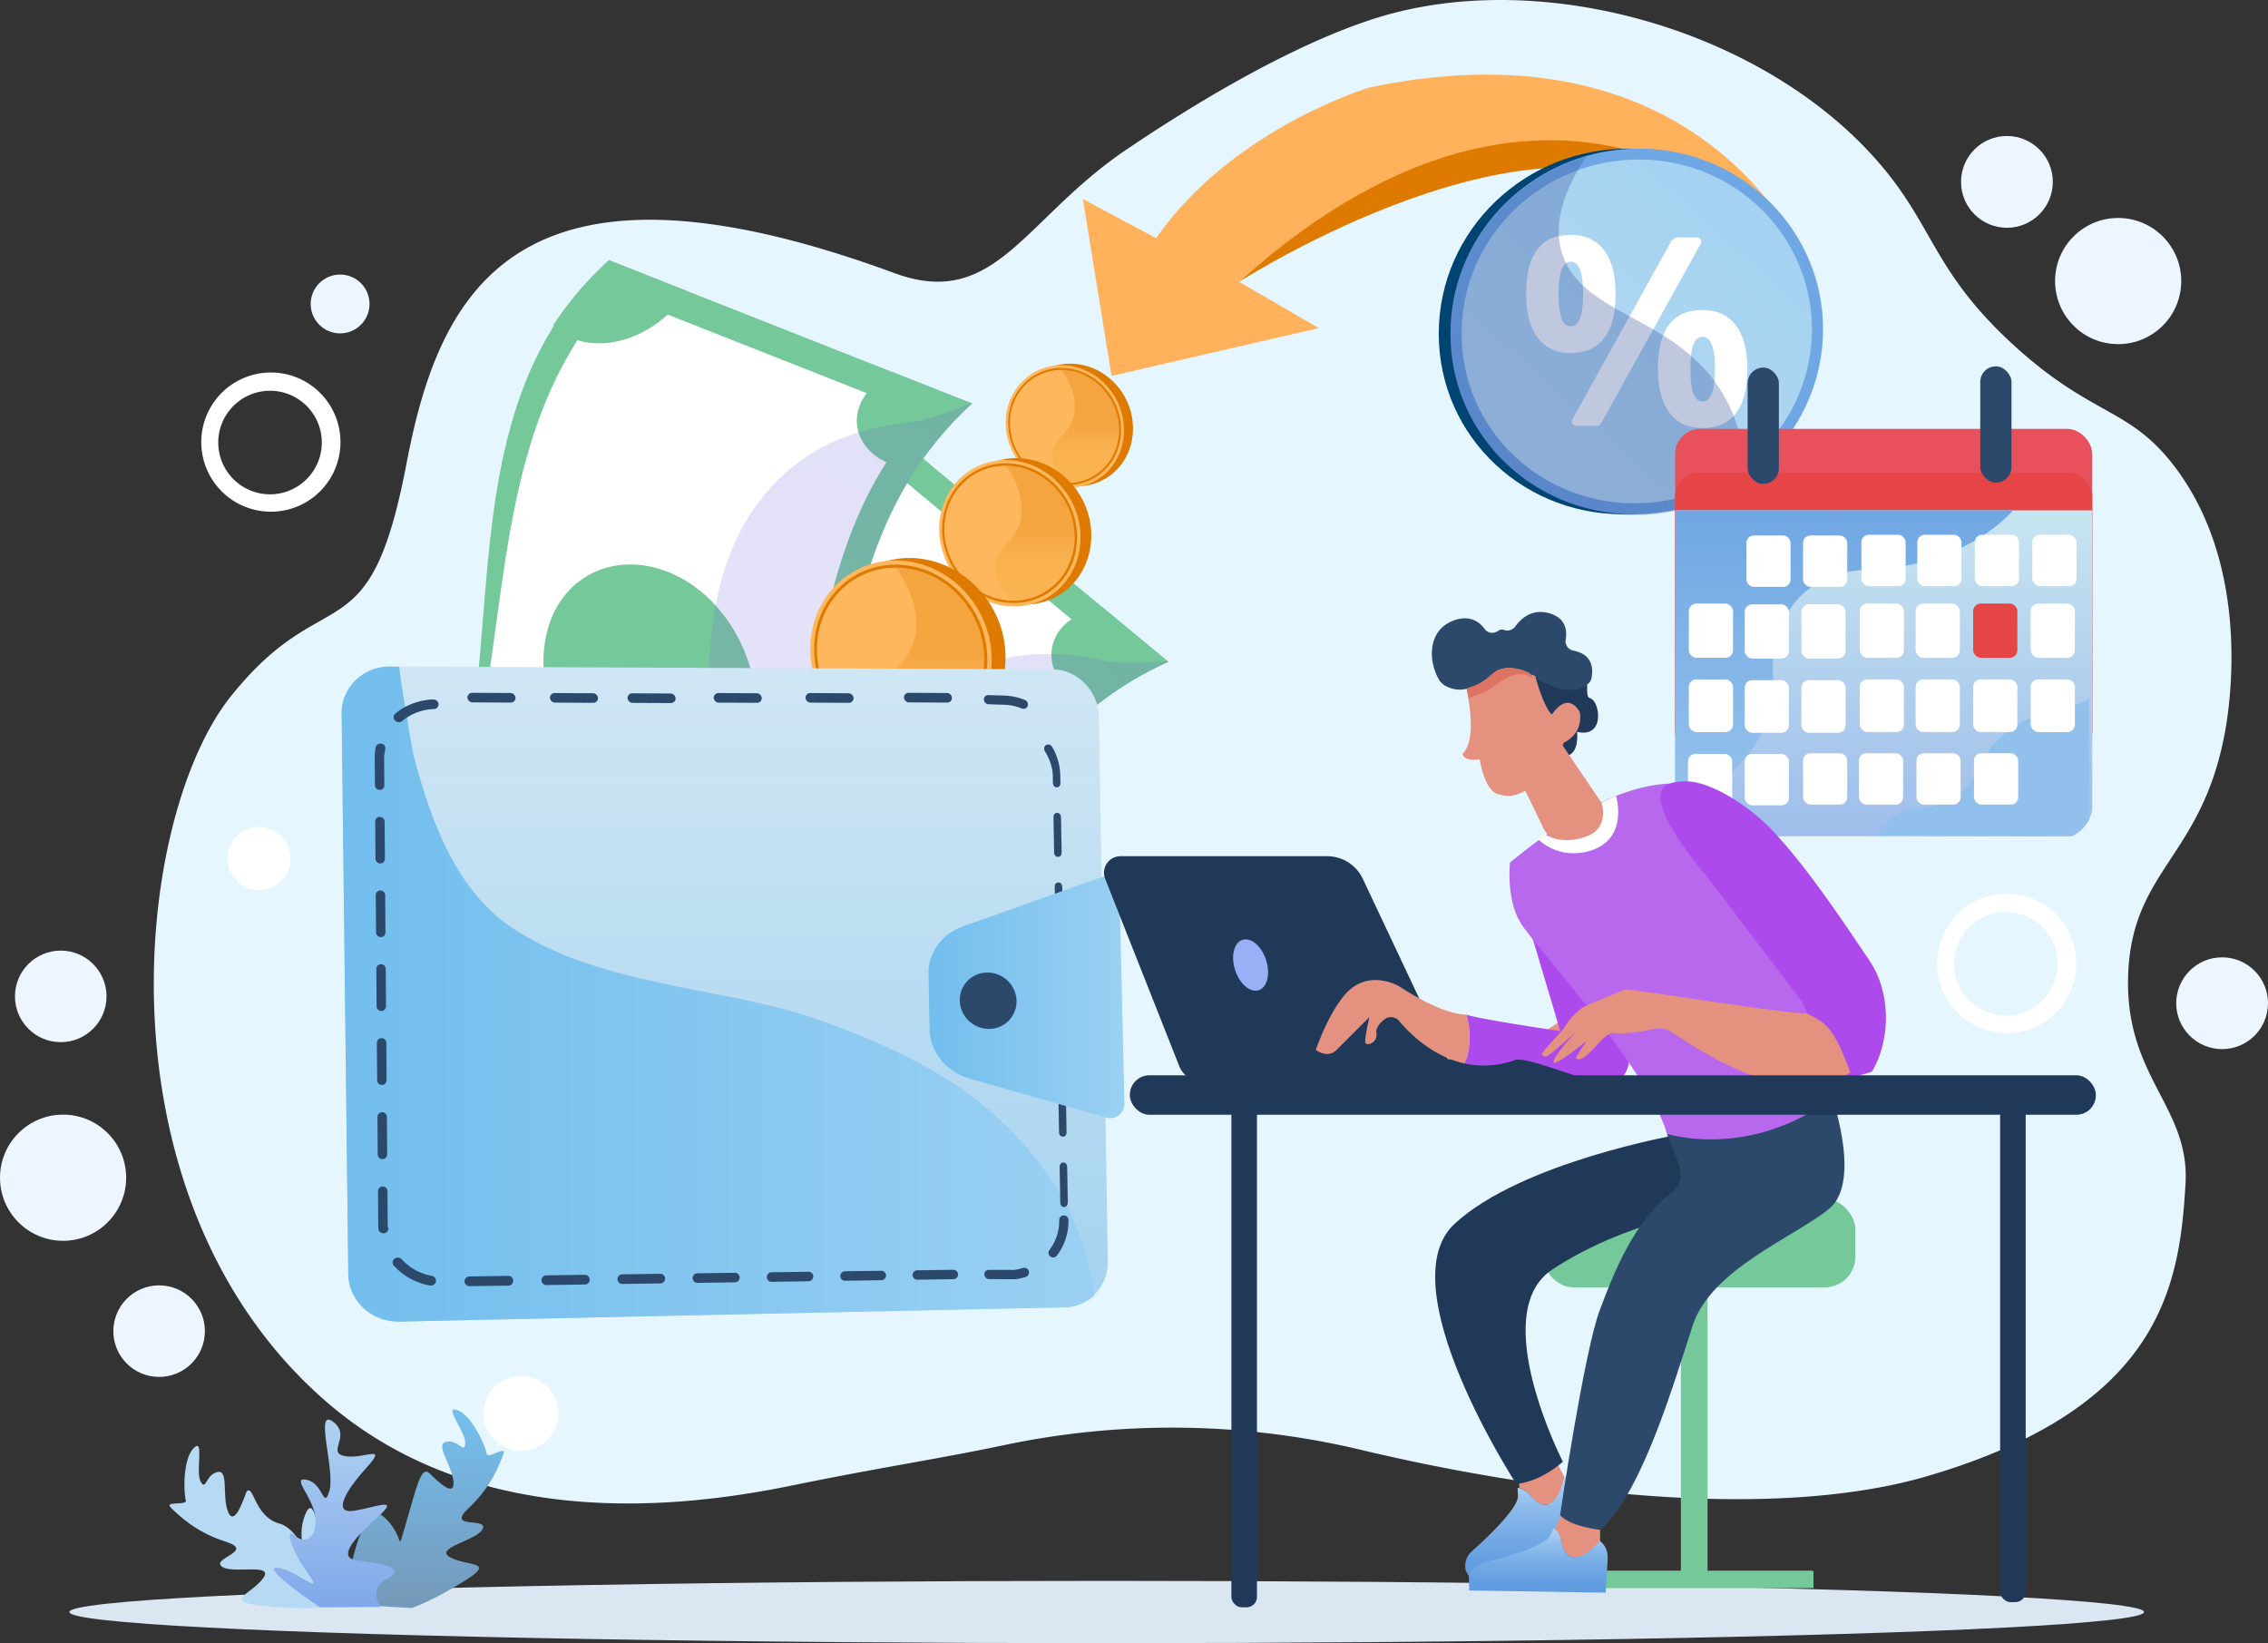 <svg xmlns="http://www.w3.org/2000/svg" xmlns:xlink="http://www.w3.org/1999/xlink" viewBox="0 0 4124.9 2988.37"><rect x="0" y="0" width="4124.9" height="2988.37" fill="#333333" stroke="none"/><defs><linearGradient id="a" x1="-1994.58" y1="608.4" x2="-1305.75" y2="2896.06" gradientTransform="rotate(-50.36 306.91 -1412.728)" gradientUnits="userSpaceOnUse"><stop offset="0" stop-color="#9d7ff4"/><stop offset="1" stop-color="#6265d2"/></linearGradient><linearGradient id="f" x1="-2201.95" y1="508.12" x2="-1476.93" y2="2916.01" xlink:href="#a"/><linearGradient id="g" x1="-1299.26" y1="1111.25" x2="-1185.32" y2="1489.68" xlink:href="#a"/><linearGradient id="h" x1="-1936.46" y1="1341.63" x2="-548.15" y2="1341.63" xlink:href="#a"/><linearGradient id="i" x1="-1732.85" y1="1191.68" x2="-1245.89" y2="2808.93" gradientTransform="rotate(-68.47 -276.525 -132.982)" xlink:href="#a"/><linearGradient id="j" x1="-1986.18" y1="938.79" x2="-1261.15" y2="3346.68" gradientTransform="rotate(-68.47 -276.525 -132.982)" xlink:href="#a"/><linearGradient id="k" x1="-1720.68" y1="1799.4" x2="-332.37" y2="1799.4" gradientTransform="rotate(-68.47 -276.525 -132.982)" xlink:href="#a"/><linearGradient id="l" x1="2404.05" y1="1697.29" x2="2915.13" y2="720.29" gradientUnits="userSpaceOnUse"><stop offset="0" stop-color="#28476f"/><stop offset=".02" stop-color="#2a4a73"/><stop offset=".23" stop-color="#436b9b"/><stop offset=".44" stop-color="#5685bb"/><stop offset=".64" stop-color="#6498d2"/><stop offset=".83" stop-color="#6ca3df"/><stop offset="1" stop-color="#6fa7e4"/></linearGradient><linearGradient id="c" x1="3156.5" y1="403.71" x2="2266.93" y2="1387.78" gradientUnits="userSpaceOnUse"><stop offset="0" stop-color="#a4d2f0"/><stop offset="1" stop-color="#cfe6f4"/></linearGradient><linearGradient id="m" x1="3426.19" y1="928.13" x2="3426.19" y2="1520.75" gradientUnits="userSpaceOnUse"><stop offset="0" stop-color="#c7e5f0"/><stop offset="1" stop-color="#9ebdeb"/></linearGradient><linearGradient id="n" x1="3353.91" y1="927.89" x2="3353.91" y2="1437.96" gradientUnits="userSpaceOnUse"><stop offset="0" stop-color="#70a7e3"/><stop offset="1" stop-color="#93c1ec"/></linearGradient><linearGradient id="b" x1="1974.52" y1="672.81" x2="1974.52" y2="878.27" gradientUnits="userSpaceOnUse"><stop offset=".5" stop-color="#de7b01"/><stop offset=".54" stop-color="#e48811"/><stop offset=".61" stop-color="#ec9724"/><stop offset=".69" stop-color="#f1a231"/><stop offset=".79" stop-color="#f4a839"/><stop offset="1" stop-color="#f5aa3b"/></linearGradient><linearGradient id="o" x1="1881.94" y1="846.94" x2="1881.94" y2="1092.37" xlink:href="#b"/><linearGradient id="p" x1="1696.81" y1="1032.41" x2="1696.81" y2="1347.4" xlink:href="#b"/><linearGradient id="q" x1="1318.06" y1="2403.53" x2="1318.06" y2="1212.2" xlink:href="#c"/><linearGradient id="d" x1="621.28" y1="1807.88" x2="1991.08" y2="1807.88" gradientUnits="userSpaceOnUse"><stop offset="0" stop-color="#72beed"/><stop offset="1" stop-color="#9ad0f3"/></linearGradient><linearGradient id="r" x1="1688.63" y1="1813.95" x2="2045.08" y2="1813.95" xlink:href="#d"/><linearGradient id="e" x1="3115.1" y1="3754.3" x2="3028.1" y2="3924.87" gradientTransform="rotate(-27.02 726.93 3914.22)" gradientUnits="userSpaceOnUse"><stop offset="0" stop-color="#b0d4f4"/><stop offset=".26" stop-color="#90beec"/><stop offset=".55" stop-color="#75aae5"/><stop offset=".81" stop-color="#649ee1"/><stop offset="1" stop-color="#5e9adf"/></linearGradient><linearGradient id="s" x1="2807.27" y1="2718.76" x2="2809.42" y2="2835.85" gradientTransform="rotate(1.05 -502.842 2235.994)" xlink:href="#e"/><linearGradient id="u" x1="771.91" y1="2924.47" x2="771.91" y2="2563.16" gradientUnits="userSpaceOnUse"><stop offset="0" stop-color="#7598b8"/><stop offset="1" stop-color="#74c0ef"/></linearGradient><linearGradient id="v" x1="608.06" y1="2581.81" x2="608.06" y2="2923.24" gradientUnits="userSpaceOnUse"><stop offset="0" stop-color="#b0d2f1"/><stop offset="1" stop-color="#80a8ea"/></linearGradient><clipPath id="t"><path d="M2894.46 1233.55a17.43 17.43 0 0 1-8.12 11.45c-11 6.71-14.65 16.61-13.85 37.66.37 10.16-8.23 27.72-4.35 50.56 2.72 46.75-26.09 43.22-26.09 38 0-1.6-7.18-33.8-7.61-35.33l-46.91-102.2a17.26 17.26 0 0 0-10.34-11.33c-13.85-5.48-42.42-13.73-61.26 2.09-25.54 21.49-79.84 43.16-98.93 11.21s-22.1-90.87 28.94-107.92c27.82-9.3 44.82 3.14 54.48 16.38 5.66 7.69 16.13 9 23.89 3.38 4.12-3 8-3 11.32-1.78 7.51 2.77 16-.31 20.63-6.78 10.52-14.65 30.22-32.19 61.13-23.7 30.53 8.38 32.93 31.34 30.16 48a17.46 17.46 0 0 0 13.79 20c37.13 6.97 36.08 35.91 33.12 50.31Z" style="fill:none"/></clipPath></defs><g data-name="Laag 2" style="isolation:isolate"><path d="M2476.12 2637a1482.43 1482.43 0 0 0-649.93-8.8c-122.22 25.79-218.73 39.28-384.4 73.17-191.34 39.14-567.91 89-845.81-150-425.73-366.16-354.34-1062.26-176.12-1285 173.94-217.44 251.64-67.07 319.62-424 58.64-307.85 195.69-600.11 887.12-345.71 183.56 67.53 234.83-97.85 420.92-223.81 139.79-94.62 309.66-193.66 453.16-239.32 304.93-97 719.48 23.33 926.26 274 91.32 110.68 93.24 189.92 234.83 319.63C3806 759.23 3872.39 739.64 3955.3 848.89c142.07 187.2 98.42 444.09 91.32 482.7-42.09 228.88-170.25 249.84-176.12 443.56-5.59 184.5 112.85 237.61 104.37 378.33C3964 2334 3934.13 2558 3507.39 2684c-296.85 87.66-735.74 23.5-1031.27-47Z" style="fill:#e6f6ff"/><ellipse cx="2012.78" cy="2931.72" rx="1886.62" ry="56.66" style="fill:#dae7f3"/><circle cx="289.4" cy="2420.92" r="83.25" style="fill:#edf6ff"/><circle cx="110.48" cy="1812.09" r="83.25" style="fill:#edf6ff"/><circle cx="3650.07" cy="330.78" r="83.46" style="fill:#edf6ff"/><circle cx="4041.44" cy="1824.54" r="83.46" style="fill:#edf6ff"/><circle cx="947.39" cy="2570.33" r="68.24" style="fill:#fff"/><circle cx="3852.38" cy="511.14" r="114.73" style="fill:#edf6ff"/><circle cx="114.73" cy="2141.88" r="114.73" style="fill:#edf6ff"/><circle cx="618.57" cy="552.82" r="53.51" style="fill:#edf6ff"/><circle cx="471.04" cy="1561.36" r="57.36" style="fill:#fff"/><path d="M3649.76 1625.46a126.59 126.59 0 1 0 126.59 126.59 126.61 126.61 0 0 0-126.59-126.59Zm-1.54 221.54a94.17 94.17 0 1 1 94.17-94.17 94.22 94.22 0 0 1-94.17 94.17ZM492.65 677.45A126.59 126.59 0 1 0 619.24 804a126.61 126.61 0 0 0-126.59-126.55ZM491.11 899a94.17 94.17 0 1 1 94.17-94.17A94.21 94.21 0 0 1 491.11 899Z" style="fill:#fff"/><path d="M2875.64 2856.55h419.93a2.75 2.75 0 0 1 2.75 2.75v28.85h-425.23v-29.05a2.55 2.55 0 0 1 2.55-2.55ZM1578.15 750.67l546.77 452.94c-470.18 211.43-415.46 857.68-885.64 1069.11l-546.77-452.94C1162.69 1608.35 1108 962.1 1578.15 750.67Z" style="fill:#75c899"/><path d="M2032.74 1195.88c-398.86 224.76-383.83 792.37-782.69 1017.13l-465.36-385.5c398.86-224.76 383.83-792.38 782.69-1017.13Z" style="fill:#fff"/><path d="M867.4 1761.22a97.32 97.32 0 0 1 5.7 5.1l.48.46c21.21 20.41 31.17 46.22 28.71 70.91-2.11 21.59-13.81 42.22-36 57.43a111.22 111.22 0 0 1-10.39 6.26c-13.86 7.47-29.77 12.43-46.63 15.13l-116.78-96.73a626.07 626.07 0 0 0 133.4-81.12c14.2 4.15 29.22 12.39 41.51 22.56Z" style="fill:url(#a)"/><path d="M1343.61 2155.72c12.79 10.59 21.32 22.23 28.45 36.37a627 627 0 0 1-132.78 80.63l-119.49-99a154.62 154.62 0 0 1 34.79-24.94c3.67-2 7.42-3.83 11.22-5.58 56.75-26 126.34-26 172.75 8.54l.54.4c1.52 1.14 3.1 2.4 4.52 3.58Z" style="fill:url(#f)"/><path d="m1578.15 750.67 116.78 96.74a154.62 154.62 0 0 1-34.79 24.94c-3.67 2-7.42 3.83-11.22 5.58-56.17 25.76-124.73 26.16-171.14-7.35-2.18-1.55-4-2.9-6-4.59-12.28-10.17-22.22-22.62-27-34.2a627 627 0 0 1 133.37-81.12ZM2005.43 1104.62l119.49 99a626.32 626.32 0 0 0-132.78 80.62c-17.29-6.09-31.34-13.15-44.14-23.75-1.42-1.18-2.94-2.49-4.3-3.75l-.49-.44c-20.67-19.08-31.3-43.19-30.9-66.78s12.09-46.77 36.26-63.36a114.52 114.52 0 0 1 10.31-6.33c13.86-7.47 29.69-12.5 46.55-15.21Z" style="fill:#75c899"/><path d="M1504 1323c87.28 72.3 113.07 213.5 62.78 319.67s-166.65 129.62-254.71 56.67c-87.27-72.3-113.06-213.5-62.77-319.67S1416 1250 1504 1323Z" style="fill:url(#g)"/><path d="m2123.14 1202.14 1.78 1.47c-470.18 211.43-415.46 857.68-885.64 1069.11l-535.21-443.36a683.51 683.51 0 0 1 84.19-3.88 641.31 641.31 0 0 1 114 12.21c45.89 9.07 96.08 24 151.7 47.47 274.79 116.6 353.75 18.43 401.37-147.39 13.09-44 24.38-92.34 38.07-141.53 6-21.64 12.77-43.44 20.27-65.09 14.73-42.38 32.45-84.19 53.85-123 70-132.78 192.83-222.64 344.76-218.62a426.7 426.7 0 0 1 84.68 9.84 222.09 222.09 0 0 0 23.38 3.69c29.6 3.18 63.99 1.94 102.8-.92Z" style="mix-blend-mode:multiply;opacity:.2;fill:url(#h)"/><path d="M1107.56 473.19 1768 733.82c-381.21 347-128.41 944.32-509.63 1291.37-220.14-86.88-389.66-154.4-609.8-241.28 381.2-347.05 77.78-963.67 458.99-1310.72Z" style="fill:#75c899"/><path d="M1678 755.12c-309.29 337.56-118.64 872.41-427.93 1210l-562.13-221.86c309.29-337.56 118.64-872.42 427.93-1210Z" style="fill:#fff"/><path d="M746 1654.56c2.48 1 4.69 1.94 7 3.06l.59.3c26.51 12.8 44 34.25 49.33 58.48 4.7 21.17 0 44.41-16.36 65.76a110.7 110.7 0 0 1-7.93 9.19c-10.85 11.4-24.43 21.06-39.62 28.87-47-18.56-34.71-30.8-81.73-49.36C697.77 1734 671.81 1688 699.52 1646c14.77-.46 31.61 2.7 46.48 8.56Z" style="fill:url(#i)"/><path d="M1321.18 1881.56c15.45 6.1 27.17 14.52 38.34 25.74a626.7 626.7 0 0 1-101.16 117.89l-144.33-57a154.46 154.46 0 0 1 25.32-34.52c2.87-3 5.86-5.94 8.93-8.78 45.86-42.38 112-64 166.85-45.56l.64.21c1.8.64 3.69 1.34 5.41 2.02Z" style="fill:url(#j)"/><path d="m1107.56 473.19 141 55.66a154.15 154.15 0 0 1-25.32 34.52c-2.87 3-5.85 6-8.93 8.79-45.39 41.93-110.43 63.62-164.95 46.19a96.79 96.79 0 0 1-7.12-2.51c-14.83-5.85-28.14-14.59-36.32-24.11a626.46 626.46 0 0 1 101.64-118.54ZM1623.67 676.86l144.32 57a627 627 0 0 0-101.15 117.89c-18.33-.42-33.88-2.76-49.34-8.86-1.72-.68-3.57-1.45-5.25-2.22l-.6-.28c-25.58-11.71-43.17-31.32-50.12-53.87s-3-48.21 14.78-71.48a111.46 111.46 0 0 1 7.83-9.23c10.86-11.43 24.34-21.13 39.53-28.95ZM1214.89 1040.19c105.43 41.6 173.81 167.8 159 284.34s-118.12 175-224.49 133c-105.42-41.61-173.8-167.81-159-284.34s118.13-174.98 224.49-133Z" style="fill:#75c899"/><path d="m1765.85 733 2.14.84c-381.21 347-128.41 944.32-509.63 1291.37-215.49-85-371.65-163.78-587.14-248.82 23.81-10.68-9.39-27.25 19.49-36.15a640.44 640.44 0 0 1 112.18-23.82c46.43-5.63 98.77-7.09 158.94-2 297.41 25.45 342-92.4 335.71-264.81-1.22-45.84-5.52-95.34-7.79-146.35-1-22.44-1.36-45.26-1-68.17.83-44.86 4.68-90.1 13-133.66 25.27-148 114.11-271.53 259.78-314.92a427.65 427.65 0 0 1 83.54-17 222.63 222.63 0 0 0 23.37-3.75c29.11-6.14 61.4-18.01 97.41-32.76Z" style="mix-blend-mode:multiply;opacity:.2;fill:url(#k)"/><path d="M3281.26 470.56S3103 31.34 2491.26 158.9c0 0-249.44 74.2-388.6 274.24l-133.24-71.3 52.19 321.8 376.88-87-145-84.08s549.42-520.35 1027.77-42Z" style="fill:#ffb15c"/><path d="M2253.53 512.59s553.73-355.14 823.35-137.7c0 0 108.71 4.34 204.38 95.67 0 0-410.26-511.69-1027.73 42.03Z" style="fill:#de7a00"/><path d="M3294.4 598.67c0 177.44-143.78 327.85-327.23 336.23-190.52 8.71-350.45-138-350.45-328s159.93-340.63 350.45-336.52c183.45 3.91 327.23 150.85 327.23 328.29Z" style="fill:#004571"/><path d="M3315.7 598.67c0 177.44-143.78 327.85-327.23 336.23-190.52 8.71-350.45-138-350.45-328S2798 266.22 2988.47 270.33c183.45 3.96 327.23 150.9 327.23 328.34Z" style="fill:url(#l)"/><path d="M3295.45 598.92c0 167.18-135.63 308.64-308.32 316.19-179 7.82-328.86-130.19-328.86-308.5s149.9-319.95 328.86-316.44c172.69 3.38 308.32 141.56 308.32 308.75Z" style="fill:url(#c)"/><path d="M2917.51 614.94q20.84-27 20.84-80.89 0-51.49-21.19-79.24t-60.75-27.74q-80.76 0-80.77 107 0 52.46 21.07 80.18t59.7 27.75q40.26 0 61.1-27.06Zm-60.63-21.42q-11.72 0-17-14.64t-5.27-44.36q0-29.73 5.27-44.13t17-14.4q22.47 0 22.47 58.53 0 59-22.47 59ZM3156.89 591.53q-21.19-27.75-60.75-27.75-80.78 0-80.77 107 0 52.22 21.07 80t59.7 27.74q40.26 0 61.1-27t20.84-80.65q0-51.59-21.19-79.34Zm-60.28 138.7q-11.71 0-17-14.63t-5.26-44.36q0-29.73 5.26-44.13t17-14.4q22.47 0 22.47 58.53 0 59-22.47 58.99Z" style="fill:#fff"/><path d="M3093.19 435.55a7.55 7.55 0 0 0-6.42-3.77h-34.71a15.09 15.09 0 0 0-13.06 7.82l-179.5 323.54a7.57 7.57 0 0 0 6.52 11.21h39.15a7.48 7.48 0 0 0 6.51-3.89L3093.28 443a7.62 7.62 0 0 0-.09-7.45Z" style="fill:#fff"/><path d="M2840.81 460c-11.27-36.72-10.75-92.49 44.19-174.9-141.73 40.83-247 169.35-247 323.09 0 190 159.93 336.77 350.45 328.06A345.22 345.22 0 0 0 3175.6 871c-1.63-50.68-12.66-106.15-43.66-157.32C3046.68 573 2876.16 575.18 2840.81 460Z" style="fill:#2e4998;mix-blend-mode:multiply;opacity:.3"/><rect x="3046.62" y="779.98" width="758.66" height="593.56" rx="45.57" style="fill:#e8505b"/><rect x="3046.62" y="859.89" width="758.66" height="513.65" rx="42.4" style="fill:#e54546"/><path d="M3805.27 928.13v545.44a72 72 0 0 1-5.56 16c-6.95 14.31-18.39 25.47-32.19 31.15l-.22.08h-672.18c-26.51 0-48-24.1-48-53.83V928.13Z" style="fill:url(#m)"/><path d="M3661.4 927.89s-82 101.36-260.72 107.73-180.36 173.27-175.56 197.38c12.56 63.27-59.57 219.71-178.7 203.79l.71-508.71Z" style="fill:url(#n)"/><path d="M3799.71 1489.52c-6.95 14.31-18.39 25.47-32.19 31.15l-118.87-.36-233.7-.7s20.61-42.45 61.81-46.71 96.16-12.72 123.64-78.52a148.55 148.55 0 0 1 13-24.36 166.69 166.69 0 0 1 41.37-42.78c27.93-20.35 59-31.21 80.72-34.77 38.93-6.37 64.12-21.21 64.12-21.21l.07 88.8Z" style="fill:#92c0ec"/><rect x="3178.46" y="668.52" width="56.87" height="211.54" rx="28.43" style="fill:#2c496c"/><rect x="3601.55" y="666.24" width="56.87" height="211.54" rx="28.43" style="fill:#2c496c"/><rect x="3696.33" y="972.56" width="80.37" height="93.46" rx="13.42" style="fill:#fff"/><rect x="3591.69" y="972.56" width="80.37" height="93.46" rx="13.42" style="fill:#fff"/><rect x="3487.06" y="972.56" width="80.37" height="93.46" rx="13.42" style="fill:#fff"/><rect x="3385.46" y="972.56" width="80.37" height="93.46" rx="13.42" style="fill:#fff"/><rect x="3279.31" y="973.88" width="80.37" height="93.46" rx="13.42" style="fill:#fff"/><rect x="3176.19" y="973.88" width="80.37" height="93.46" rx="13.42" style="fill:#fff"/><rect x="3590.18" y="1369.87" width="80.37" height="93.46" rx="13.42" style="fill:#fff"/><rect x="3485.54" y="1369.87" width="80.37" height="93.46" rx="13.42" style="fill:#fff"/><rect x="3380.91" y="1369.87" width="80.37" height="93.46" rx="13.42" style="fill:#fff"/><rect x="3279.31" y="1369.87" width="80.37" height="93.46" rx="13.42" style="fill:#fff"/><rect x="3173.16" y="1371.18" width="80.37" height="93.46" rx="13.42" style="fill:#fff"/><rect x="3070.04" y="1371.18" width="80.37" height="93.46" rx="13.42" style="fill:#fff"/><rect x="3693.29" y="1097.67" width="80.37" height="98.69" rx="13.79" style="fill:#fff"/><rect x="3588.66" y="1097.67" width="80.37" height="98.69" rx="13.79" style="fill:#e54546"/><rect x="3484.03" y="1097.67" width="80.37" height="98.69" rx="13.79" style="fill:#fff"/><rect x="3382.42" y="1097.67" width="80.37" height="98.69" rx="13.79" style="fill:#fff"/><rect x="3276.27" y="1099.06" width="80.37" height="98.69" rx="13.79" style="fill:#fff"/><rect x="3173.16" y="1099.06" width="80.37" height="98.69" rx="13.79" style="fill:#fff"/><rect x="3071.56" y="1097.67" width="80.37" height="98.69" rx="13.79" style="fill:#fff"/><rect x="3693.29" y="1235.66" width="80.37" height="95.7" rx="13.58" style="fill:#fff"/><rect x="3588.66" y="1235.66" width="80.37" height="95.7" rx="13.58" style="fill:#fff"/><rect x="3484.03" y="1235.66" width="80.37" height="95.7" rx="13.58" style="fill:#fff"/><rect x="3382.42" y="1235.66" width="80.37" height="95.7" rx="13.58" style="fill:#fff"/><rect x="3276.27" y="1237.01" width="80.37" height="95.7" rx="13.58" style="fill:#fff"/><rect x="3173.16" y="1237.01" width="80.37" height="95.7" rx="13.58" style="fill:#fff"/><rect x="3071.56" y="1235.66" width="80.37" height="95.7" rx="13.58" style="fill:#fff"/><path d="M1846.4 751c7.88-58.21 59.59-97.85 117.52-88.19 60.3 10 104.14 69.23 95.67 131.8s-65.53 101.11-125.22 86.61c-57.37-13.98-95.84-72.06-87.97-130.22Z" style="fill:#de7a00"/><path d="M1830 753.84c7.88-58.21 59.59-97.84 117.52-88.19 60.3 10.05 104.14 69.23 95.68 131.8s-65.54 101.11-125.2 86.61c-57.38-13.92-95.87-72.01-88-130.22Z" style="fill:#feb75c"/><path d="M1834.53 754.76c7.53-55.64 57-93.45 112.32-84.13 57.48 9.68 99.2 66.14 91.13 125.76s-62.4 96.43-119.33 82.7c-54.81-13.21-91.65-68.68-84.12-124.33Z" style="fill:#de7a00"/><path d="M1837.77 755.43c7.28-53.81 55.13-90.32 108.6-81.25 55.47 9.41 95.69 63.93 87.9 121.45s-60.18 93.09-115.14 79.91c-52.98-12.71-88.64-66.3-81.36-120.11Z" style="fill:#feb75c"/><path d="M1952.75 757.57c-7.56 31.54-38.79 41.11-38.94 71-.09 18.45 11.59 35.6 25.31 49.6 47.17 1.42 88.34-32.22 95.15-82.59 7.79-57.52-32.43-112-87.9-121.45a97.88 97.88 0 0 0-15.94-1.37c19.15 25.07 28.82 57.7 22.32 84.81Z" style="opacity:.3;fill:url(#b)"/><path d="M1728.89 940.28c9.41-69.54 71.18-116.88 140.39-105.35 72 12 124.4 82.7 114.28 157.45s-78.28 120.77-149.58 103.46c-68.52-16.64-114.49-86.03-105.09-155.56Z" style="fill:#de7a00"/><path d="M1709.3 943.73c9.41-69.53 71.18-116.88 140.39-105.34 72 12 124.4 82.7 114.28 157.44s-78.28 120.78-149.58 103.46c-68.52-16.64-114.49-86.02-105.09-155.56Z" style="fill:#feb75c"/><path d="M1714.71 944.84c9-66.48 68.08-111.64 134.18-100.51 68.66 11.57 118.49 79 108.86 150.23s-74.55 115.19-142.56 98.79c-65.46-15.78-109.48-82.04-100.48-148.51Z" style="fill:#de7a00"/><path d="M1718.58 945.63c8.7-64.28 65.86-107.89 129.73-97 66.27 11.24 114.3 76.36 105 145.07s-71.9 111.2-137.55 95.45c-63.28-15.22-105.88-79.24-97.18-143.52Z" style="fill:#feb75c"/><path d="M1855.93 948.18c-9 37.69-46.34 49.11-46.51 84.88-.11 22 13.84 42.52 30.23 59.26 56.34 1.69 105.52-38.5 113.67-98.67 9.29-68.71-38.74-133.83-105-145.07a116.06 116.06 0 0 0-19-1.64c22.83 29.88 34.38 68.87 26.61 101.24Z" style="opacity:.3;fill:url(#o)"/><path d="M1500.38 1152.2c12.07-89.25 91.35-150 180.18-135.2 92.43 15.41 159.65 106.14 146.67 202.07s-100.46 155-192 132.79c-87.92-21.36-146.93-110.42-134.85-199.66Z" style="fill:#de7a00"/><path d="M1475.23 1156.63c12.08-89.24 91.36-150 180.18-135.2 92.44 15.41 159.66 106.14 146.68 202.07s-100.47 155-192 132.79c-87.92-21.36-146.93-110.41-134.86-199.66Z" style="fill:#feb75c"/><path d="M1482.17 1158.05c11.54-85.31 87.38-143.28 172.21-129 88.13 14.84 152.09 101.4 139.72 192.81s-95.68 147.84-183 126.79c-83.98-20.25-140.47-105.28-128.93-190.6Z" style="fill:#de7a00"/><path d="M1487.14 1159.07c11.16-82.5 84.53-138.47 166.5-124.56 85.06 14.42 146.7 98 134.77 186.19s-92.27 142.73-176.53 122.51c-81.23-19.48-135.88-101.64-124.74-184.14Z" style="fill:#feb75c"/><path d="M1663.43 1162.35c-11.6 48.37-59.48 63-59.7 108.94-.14 28.29 17.76 54.57 38.8 76 72.31 2.17 135.44-49.41 145.88-126.64 11.93-88.18-49.71-171.77-134.77-186.19a149.21 149.21 0 0 0-24.43-2.1c29.36 38.4 44.19 88.43 34.22 129.99Z" style="opacity:.3;fill:url(#p)"/><path d="m1998.59 1302.85 16.22 989.33c.57 24.73-8.34 47.36-25 62.92a81 81 0 0 1-54 22.36l-1209.1 26.05c-51.23 1.1-92.62-37.87-93.2-86.67l-12.12-1019c-.57-48 39.89-87.14 90.66-85.62l1203.53 5c45.34 1.4 81.97 40.49 83.01 85.63Z" style="fill:url(#q)"/><path d="M1991.08 2355.18a82.22 82.22 0 0 1-54.54 22.32L727 2403.53c-51.23 1.1-93-37.89-93.6-86.69l-12.12-1019c-.57-48 39.89-87.14 90.66-85.62l13.95.42c3.41 26.49 8.34 56.31 13 84.91.65 4 1.31 8.27 2 12.09 5.46 33 10.22 60.2 11.15 63.71 30.48 114.66 75.43 247 183.53 316.82 165.17 106.72 383 103 559.72 166.86 116.38 42 235.16 96.45 324.58 180.66 65.33 61.54 119.08 135.74 147.93 220.43 10.46 30.68 18.09 63.53 23.28 97.06Z" style="fill:url(#d)"/><path d="M1864.1 1273.1a107.75 107.75 0 0 0-37.62-8.09l-28.69-.91a7.94 7.94 0 0 0-8.33 8.1 8.93 8.93 0 0 0 8.61 8.63l28.69.9a90.4 90.4 0 0 1 31.55 6.75 8.7 8.7 0 0 0 3 .66 7.92 7.92 0 0 0 7.76-5.11 8.7 8.7 0 0 0-4.97-10.93Zm-1066.5 7.37c-.42-4.84-4.9-8.51-10-8.41-25.48.94-49.91 10.13-68.77 25.91a8.4 8.4 0 0 0-.5 12.39 9.91 9.91 0 0 0 6.9 3.07 9.27 9.27 0 0 0 6.25-2.12 95.65 95.65 0 0 1 57.62-21.75 8.52 8.52 0 0 0 8.5-9.09Zm1130.77 130.91a105.64 105.64 0 0 0-14.88-53.17c-2.43-4-7-5.44-10.91-3.2s-4.52 7.34-2.09 11.36c8.24 13.57 14 29.06 14.26 44.68l.21 12.25c.08 4.61 2.34 8.37 7 8.49s6.74-3.58 6.65-8.18Zm-1234.5-58.91c-5.09-.89-10 2.16-10.78 7a104.1 104.1 0 0 0-1.58 17.85l.38 50.24a8.74 8.74 0 0 0 8.64 9c5.15.13 8.52-3.76 8.48-8.62l-.39-50.2c0-5 1.27-10 2.1-14.93s-1.72-9.4-6.85-10.34Zm1235.84 134.36c-.09-4.62-2.34-8.36-7-8.48s-6.75 3.62-6.66 8.23l1.1 63.33c.08 4.61 2.34 8.35 7 8.45s6.74-3.65 6.67-8.26Zm-1230.19 7.84a8.7 8.7 0 0 0-8.62-9c-5.17-.12-8.54 3.79-8.5 8.66l.51 66.93a8.67 8.67 0 0 0 8.63 9c5.17.1 8.53-3.83 8.5-8.7Zm1232.41 118.77c-.07-4.62-2.32-8.35-7-8.43s-6.75 3.67-6.68 8.29l1.11 63.47c.09 4.63 2.34 8.35 7 8.41s6.75-3.71 6.68-8.33Zm-1231.39 15a8.63 8.63 0 0 0-8.63-8.93c-5.17-.09-8.53 3.86-8.49 8.74l.49 67.08a8.62 8.62 0 0 0 8.66 8.9c5.17.08 8.53-3.9 8.49-8.79Zm1233.63 111.84c-.07-4.62-2.32-8.32-7-8.38s-6.77 3.73-6.69 8.37l1.12 63.59c.08 4.64 2.34 8.34 7 8.38s6.75-3.78 6.68-8.41Zm-1232.59 22.27c-.05-4.89-3.47-8.83-8.64-8.88s-8.56 3.93-8.52 8.83l.5 67.22a8.56 8.56 0 0 0 8.66 8.86c5.18 0 8.55-4 8.51-8.88Zm1234.84 104.91c-.09-4.64-2.34-8.32-7-8.35s-6.78 3.81-6.69 8.45l1.11 63.73c.08 4.63 2.35 8.31 7 8.32s6.76-3.83 6.67-8.48Zm-1233.81 29.47c0-4.9-3.48-8.82-8.64-8.84s-8.56 4-8.53 8.91l.51 67.37c0 4.91 3.48 8.8 8.66 8.82s8.56-4.06 8.52-9Zm1236.05 97.94c-.07-4.65-2.34-8.32-7-8.32s-6.77 3.88-6.69 8.53l1.12 63.86c.08 4.65 2.35 8.3 7 8.28s6.76-3.9 6.67-8.55Zm-1235 36.73c0-4.91-3.48-8.8-8.66-8.8s-8.57 4.08-8.53 9l.51 67.49c0 4.93 3.48 8.81 8.66 8.79s8.57-4.14 8.54-9Zm1237.27 90.93c-.08-4.66-2.35-8.3-7-8.27s-6.79 3.94-6.71 8.59l1.13 64c.07 4.66 2.33 8.29 7 8.25s6.76-4 6.69-8.64ZM706.22 2233.77c-.05-1.11-1-2.16-1.05-3.28l-.48-63.93c0-4.93-3.49-8.78-8.67-8.75s-8.58 4.16-8.55 9.08l.48 64c0 1.34.21 2.49.28 3.81.21 4.81 4.57 8.38 9.62 8.33h-.14a8.59 8.59 0 0 0 8.51-9.26Zm1228.47-23.37a8.36 8.36 0 0 0-8.29 8.52 86.4 86.4 0 0 1-17.76 54.41 8.49 8.49 0 0 0 6.88 13.62 8.31 8.31 0 0 0 6.58-3.31 103.18 103.18 0 0 0 21.15-64.88 8.5 8.5 0 0 0-8.56-8.36Zm-1149.25 110a98.11 98.11 0 0 1-54.86-30.2 9.7 9.7 0 0 0-13.23-.88 8.62 8.62 0 0 0-1 12.59 116.75 116.75 0 0 0 65.48 36 10.34 10.34 0 0 0 1.9.15 9.29 9.29 0 0 0 9.07-7.25 8.86 8.86 0 0 0-7.36-10.42Zm138.74 0-70.16 1a9.15 9.15 0 0 0-9.21 9 9 9 0 0 0 9.37 8.75l70.17-1a9.09 9.09 0 0 0 9.14-9 9 9 0 0 0-9.31-8.78Zm139-1.91-69.3.95a8.83 8.83 0 1 0 .17 17.65l69.32-1a8.81 8.81 0 1 0-.19-17.6Zm137.36-1.87-68.48.93a8.78 8.78 0 1 0 .2 17.55l68.48-1a8.75 8.75 0 1 0-.2-17.49Zm135.7-1.85-67.64.91a8.73 8.73 0 1 0 .21 17.45l67.66-1a8.7 8.7 0 1 0-.23-17.39Zm134.08-1.83-66.84.91a8.67 8.67 0 1 0 .24 17.33l66.84-1a8.64 8.64 0 1 0-.24-17.28Zm132.48-1.81-66 .89a8.62 8.62 0 1 0 .25 17.24l66-.95a8.59 8.59 0 1 0-.26-17.18Zm130.93-1.79-65.27.89a8.57 8.57 0 1 0 .27 17.13l65.28-.94a8.54 8.54 0 1 0-.28-17.08Zm137.43 2.31c-1.18-4.55-5.86-6.89-10.39-5.7-6.73 1.73-13.78 4.06-20.84 3.59l-41.34-.05c-4.71.07-8.4 3.32-8.33 8s4 8.88 8.67 8.81l41.42.22h.06c8.4.57 16.71-1.87 24.75-3.93 4.53-1.19 7.22-6.44 6.04-10.97ZM937.55 1269.35a8.52 8.52 0 0 1-9.07 8.41l-69-.34a9.44 9.44 0 0 1-9.29-9 8.54 8.54 0 0 1 9.12-8.43l69 .39a9.4 9.4 0 0 1 9.24 8.97ZM1087.58 1269.8a8.51 8.51 0 0 1-9.06 8.41l-69-.35a9.42 9.42 0 0 1-9.28-9 8.54 8.54 0 0 1 9.12-8.43l69 .4a9.4 9.4 0 0 1 9.22 8.97ZM1228.72 1270.24a8.52 8.52 0 0 1-9.07 8.41l-69-.34a9.44 9.44 0 0 1-9.29-9 8.54 8.54 0 0 1 9.12-8.43l69 .39a9.4 9.4 0 0 1 9.24 8.97ZM1385.43 1269.8a8.51 8.51 0 0 1-9.06 8.41l-69-.35a9.44 9.44 0 0 1-9.29-9 8.56 8.56 0 0 1 9.13-8.43l69 .4a9.4 9.4 0 0 1 9.22 8.97ZM1552.39 1269.8a8.52 8.52 0 0 1-9.07 8.41l-69-.35a9.43 9.43 0 0 1-9.29-9 8.55 8.55 0 0 1 9.13-8.43l69 .4a9.4 9.4 0 0 1 9.23 8.97ZM1731.36 1269.35a8.51 8.51 0 0 1-9.06 8.41l-69-.34a9.45 9.45 0 0 1-9.29-9 8.55 8.55 0 0 1 9.13-8.43l69 .39a9.4 9.4 0 0 1 9.22 8.97Z" style="fill:#2c496c"/><path d="M2024.84 1599.32a25.82 25.82 0 0 0-23.65-3.35l-251.12 89.33c-36 13-62.21 47-61.42 85.43l2.09 102.11c.83 40.88 31.59 76.92 71.33 88.32l249.64 71.26a26.34 26.34 0 0 0 23.1-4.26 25.86 25.86 0 0 0 10.26-20.85l-9-386.63a26.67 26.67 0 0 0-11.23-21.36Z" style="fill:url(#r)"/><path d="M1848.82 1820.15a49.91 49.91 0 0 1-50.4 51.08c-28.56 0-52.24-23.1-52.83-51.48a49.91 49.91 0 0 1 50.64-51c28.46.13 51.97 23.16 52.59 51.4Z" style="fill:#2c496c"/><path d="M2876.11 1836s8.18-6-5.28 1.82c-30.44 17.71-78.86 46.9-70.82 48.91 11.6 2.9 49.29-13.77 49.29-13.77Z" style="fill:#e59180"/><path style="fill:#75c899" d="M3057.08 2305.15h48.55v553.9h-48.55z"/><rect x="2806.18" y="2180.12" width="568.2" height="161.15" rx="55.49" style="fill:#75c899"/><path d="M2895.87 1966.85h-1l-451.24-.49a20.2 20.2 0 1 1 0-40.39l451.23.49a20.2 20.2 0 0 1 1 40.37Z" style="fill:#203958"/><path d="M2038 1557.15h375.79a71.61 71.61 0 0 1 64.78 41.08l173.73 368.38h-467a43.54 43.54 0 0 1-40.48-27.53L2010 1598.19a30 30 0 0 1 28-41.04Z" style="fill:#203958"/><path d="M2302.7 1746c8.15 25.3 2.13 49.88-13.43 54.89s-34.79-11.44-42.93-36.74-2.13-49.88 13.43-54.89 34.79 11.47 42.93 36.74Z" style="fill:#99b0f6"/><path d="M2811.5 2736.93c19.71-3 34.58-12.59 46.35-26.17l-43.58-84.86-57.33 14.49 6.59 65.71c16.82 1.9 24.54 31.08 47.97 30.83Z" style="fill:#e59180"/><path d="M2844.47 2686.6c-3.71 18.83-13.26 47.29-33 50.33-23.43.25-30.64-30.95-51.42-30.91l.69 14.31c1.07 22.34-55.41 75.63-84 101.12a35.71 35.71 0 0 0-10.8 35.35l11.82 21.28 221.06-113.35c-8.05-16.64-14-29.91-17.9-38.66-7.82-17.68-11.93-28.19-23.18-34.76a38.8 38.8 0 0 0-13.27-4.71Z" style="fill:url(#e)"/><path d="M2829.47 1337.11s-19.38-50.63-.51-66 49.41-11.25 46.64 29.19c-3.45 50.29-46.13 36.81-46.13 36.81ZM2856.42 2830.93c18.82 6.59 36.42 5.17 53.2-1.28l1.49-95.39-57.4-14.19-25.12 61.08c13.98 9.56 7.03 38.97 27.83 49.78Z" style="fill:#e59180"/><path d="M2909.19 2802c-12.13 14.86-34 35.48-52.77 28.89-20.8-10.81-12.48-41.74-30.83-51.48l-6.13 13c-9.57 20.22-84.48 40.66-121.71 49.69a35.7 35.7 0 0 0-26.17 26.11l.42 24.34 248.39 4c.73-18.47 1.69-33 2.4-42.53 1.43-19.29 2.74-30.49-4.09-41.58a38.76 38.76 0 0 0-9.51-10.44Z" style="fill:url(#s)"/><path d="M2894.46 1233.55a17.43 17.43 0 0 1-8.12 11.45c-11 6.71-14.65 16.61-13.85 37.66.37 10.16-8.23 27.72-4.35 50.56 2.72 46.75-26.09 43.22-26.09 38 0-1.6-7.18-33.8-7.61-35.33l-46.91-102.2a17.26 17.26 0 0 0-10.34-11.33c-13.85-5.48-42.42-13.73-61.26 2.09-25.54 21.49-79.84 43.16-98.93 11.21s-22.1-90.87 28.94-107.92c27.82-9.3 44.82 3.14 54.48 16.38 5.66 7.69 16.13 9 23.89 3.38 4.12-3 8-3 11.32-1.78 7.51 2.77 16-.31 20.63-6.78 10.52-14.65 30.22-32.19 61.13-23.7 30.53 8.38 32.93 31.34 30.16 48a17.46 17.46 0 0 0 13.79 20c37.13 6.97 36.08 35.91 33.12 50.31Z" style="fill:#2c496c"/><path d="M2852.2 1256.93s23.19-1.08 32.25-11.59c5.36-6.22-2 22 7.07 24.28 19.56 4.89 29.35 79.9-30.45 59.25s-8.87-71.94-8.87-71.94Z" style="fill:#203958"/><g style="clip-path:url(#t)"><path d="M2783.34 1227.22s58.17 41.85 95.67 22.29 44 76.1 42.4 78.27-42.4 54.9-52.18 59.25-70.67-19.57-70.67-19.57Z" style="fill:#203958"/></g><path d="M2665 1244.24s25.54 97.19-5 126.38c0 0 .48 14.81 31.26 10.39 0 0 9 62.37 37.31 64.08 0 0 20.38 9.47 49.87-9.65s46.61-38.11 65.55-84.65c0 0 35.87-15.07 29.24-55.46 0 0-19.13-41.06-50.69 4 0 0-12-5.77-30.51-69.92a129.9 129.9 0 0 0-42.4-9.78c-41.7-2.38-72.83 16.52-84.63 24.61Z" style="fill:#e59180"/><path d="M2617 1235.71s32.25 48.41 98.93-11.21-98.93 11.21-98.93 11.21Z" style="fill:#2c496c"/><path d="M2671.37 1269.07s27.72-7.61 45.11-20.11 44.25-34.25 71.05-15.22c0 0-1.47-12.5-29.19-17.94s-42.4 7.07-53.27 17.94-37.51 17.94-37.51 17.94Z" style="fill:#dd7362"/><path d="M2810.16 1517.13s37.69 29 71 13 41-44.18 31.36-70.65l26.62-12s18.84 88.42-49.29 104.37-91.32-24.64-91.32-24.64Z" style="fill:#fff"/><path d="M3052.38 2063.56s-284.76 49.35-406.91 162.19 112.12 472.78 112.12 472.78 38.38-.23 84.89-40.1c0 0-138.9-270.71-19.19-349.66C2957.87 2220 3113 2200 3113 2200l-57.84-127.77Z" style="fill:#203958"/><path d="M3326.49 1978.08s63.23 169.1 0 220.52-214.11 109.32-247.81 211.75-90.89 301.48-167.43 372c0 0-53.77-5.21-73.89-26.64 0 0 43.58-297.16 72.33-373.41 24.9-66 61.58-161.34 131.88-214.61 20.12-15.25 16.61-39.4 7.28-62.86l-17-42.73Z" style="fill:#2c496c"/><path d="M2666.93 1845.55c34.8 9.89 170.77 29.62 170.77 29.62s-89.81-301.26-91.32-306.58L2899 1789.47s116.85 134.22 35.87 182.82c-15.53 9.32-156.67-52.35-178.2-44.7-33.85 12-64.79 12.55-92.14 6.67a146.44 146.44 0 0 0 2.4-88.71Z" style="fill:#ac4aec"/><path d="M2461.9 1794.56c39.51-27.48 84.28 0 84.28 0 52.83 34.55 91.91 49.25 120.75 51a146.44 146.44 0 0 1-2.45 88.71c-59.19-12.72-101.53-55.56-119.93-77.54a19.12 19.12 0 0 0-26.46-2.89c-8.23 6.49-16.22 15.39-14.77 24.75 2.86 18.47-18.57 24.34-20.18 17.64s7.33-46.39 7.33-46.39-42.86 43.09-59.58 59.65-37.77 0-37.77 0 29.27-87.44 68.78-114.93Z" style="fill:#e59180"/><path d="M3142.11 1459.15s-108.64-127.58-395.73 109.44c0 0-7.68 64.53 18.48 108.71s232.74 265.4 267 384.78c0 0 148.5 48.25 302.08-66.17 0 0-32.81-287.28-191.83-536.76Z" style="fill:#b768ed"/><path d="m2841.51 1355 71 104.56a30.25 30.25 0 0 1 4 32.5c-10.54 21.5-15.77 44.4-71.24 40.08A46.6 46.6 0 0 1 2807 1506l-53.1-109.76Z" style="fill:#e59180"/><path d="m3278.36 1823-173.94-229c-54.94-64-103.71-140.29-76.83-163.79 7.57-6.62 21.85-9.05 37.9-9.22 49.73-.52 122.2 51.32 156.34 87.49 64 67.86 122.61 156 178.77 239.3 38.22 56.71 39 142.67 3.87 201.36l-62.33 18.85Z" style="fill:#ac4aec"/><path d="M3365.34 1950.54c-113.13 72.3-273.91-41-326.21-74.11a39.19 39.19 0 0 0-28.87-5.31c-20.18 4.23-55 10.39-73.81 7.49-8.94-1.39-19.2 8-30.44 20.17-32.43 37.81-40 27.12-39.32 24.22s18-28.2 19.21-30.08c-2.06 1.69-59.13 48-60.52 38.78-1.27-8.4 33.58-48.32 42.4-55.81-22.47 18.48-49.71 44.06-55.08 45.39-4.84 1.21-9.43-2.51-8-5.53 2.54-5.37 38.42-42.88 41.68-48.56 12.86-22.65 34.06-36.23 34.06-36.23l75.44-31.89 69.52 9.42s258.2 39.38 259.53 34.06c35.29 17.52 48.88 23.07 80.41 107.99Z" style="fill:#e59180"/><path d="M2810.16 1517.13s25.73 20.29 72.48 5.07 29.91-62.68 29.91-62.68l26.62-12s24.64 79.73-49.29 100.38c-56.38 15.76-91.32-20.65-91.32-20.65Z" style="fill:#fff"/><rect x="2054.95" y="1955.62" width="1756.85" height="71.75" rx="35.38" style="fill:#203958"/><rect x="3637.73" y="1985.33" width="46.51" height="928.42" rx="18.86" style="fill:#203958"/><rect x="2239.58" y="1994.77" width="46.51" height="928.42" rx="18.86" style="fill:#203958"/><path d="M627.43 2917.27c0-20.16 27.36-194.4 69.12-159.84s23 76.32 41.76 13 27.36-106.56 43.2-90.72 46.08 44.64 43.2 14.4-34.56-67.68-13-72 33.12 23 34.56 2.88-41.76-70.56-14.4-60.48 51.84 67.68 53.28 79.2 37.44-17.28 30.24 1.44-21.6 59-63.36 97.92 36 15.84 25.92 37.44-90.72 34.56-59 51.84 86.4 5.76 23 44.64-93.6 47.52-93.6 47.52Z" style="fill:url(#u)"/><path d="M669.19 2919.79c-47.29-33.87-67.87-68.53-77.76-95-13.4-35.89-16.66-82.13-27.09-82.1-2.78 0-5.21 3.1-7.24 7.45-14.27 30.6-6.14 53.66-8.64 54.81-3.61 1.66-8.38-12.91-23.53-25.2-13.36-10.85-18.76-7.08-31.78-15.44-28.52-18.31-32.59-55.65-41.57-53.8-1.73.35-3.2 2-4.57 5.79-7.52 21.1-22.49 60.09-32.85 31.53s2.21-76-19.16-70.61-20 35-30 17.42 7.49-81.65-12.91-60.81-17.83 83.36-14.19 94.39-41.23.44-26.7 14.26 44.82 44.08 99.21 61.31-25.73 29.74-7.36 44.94 96.77-7.66 75.56 21.53-75.59 42.24-1.68 50.2 104.93 2.82 104.93 2.82Z" style="fill:#b6daf3"/><path d="m692.11 2922.55-110.24.69s-110.08-74.13-77.68-72 88.56 56.16 56.16 10.8-43.2-86.4-23.76-69.12 41 2.16 36.72-34.56-45.36-73.44-15.12-67 30.24 56.16 41 19.44-28.08-151.2 6.48-125.28-13 56.16 21.6 62.64 79.92-23.76 38.88 21.6-60.48 84.24-21.6 77.76 84.24-25.92 43.2 10.8-77.75 75.68-36.68 79.99 90.72 13 54 32.4-12.96 51.84-12.96 51.84Z" style="fill:url(#v)"/></g></svg>